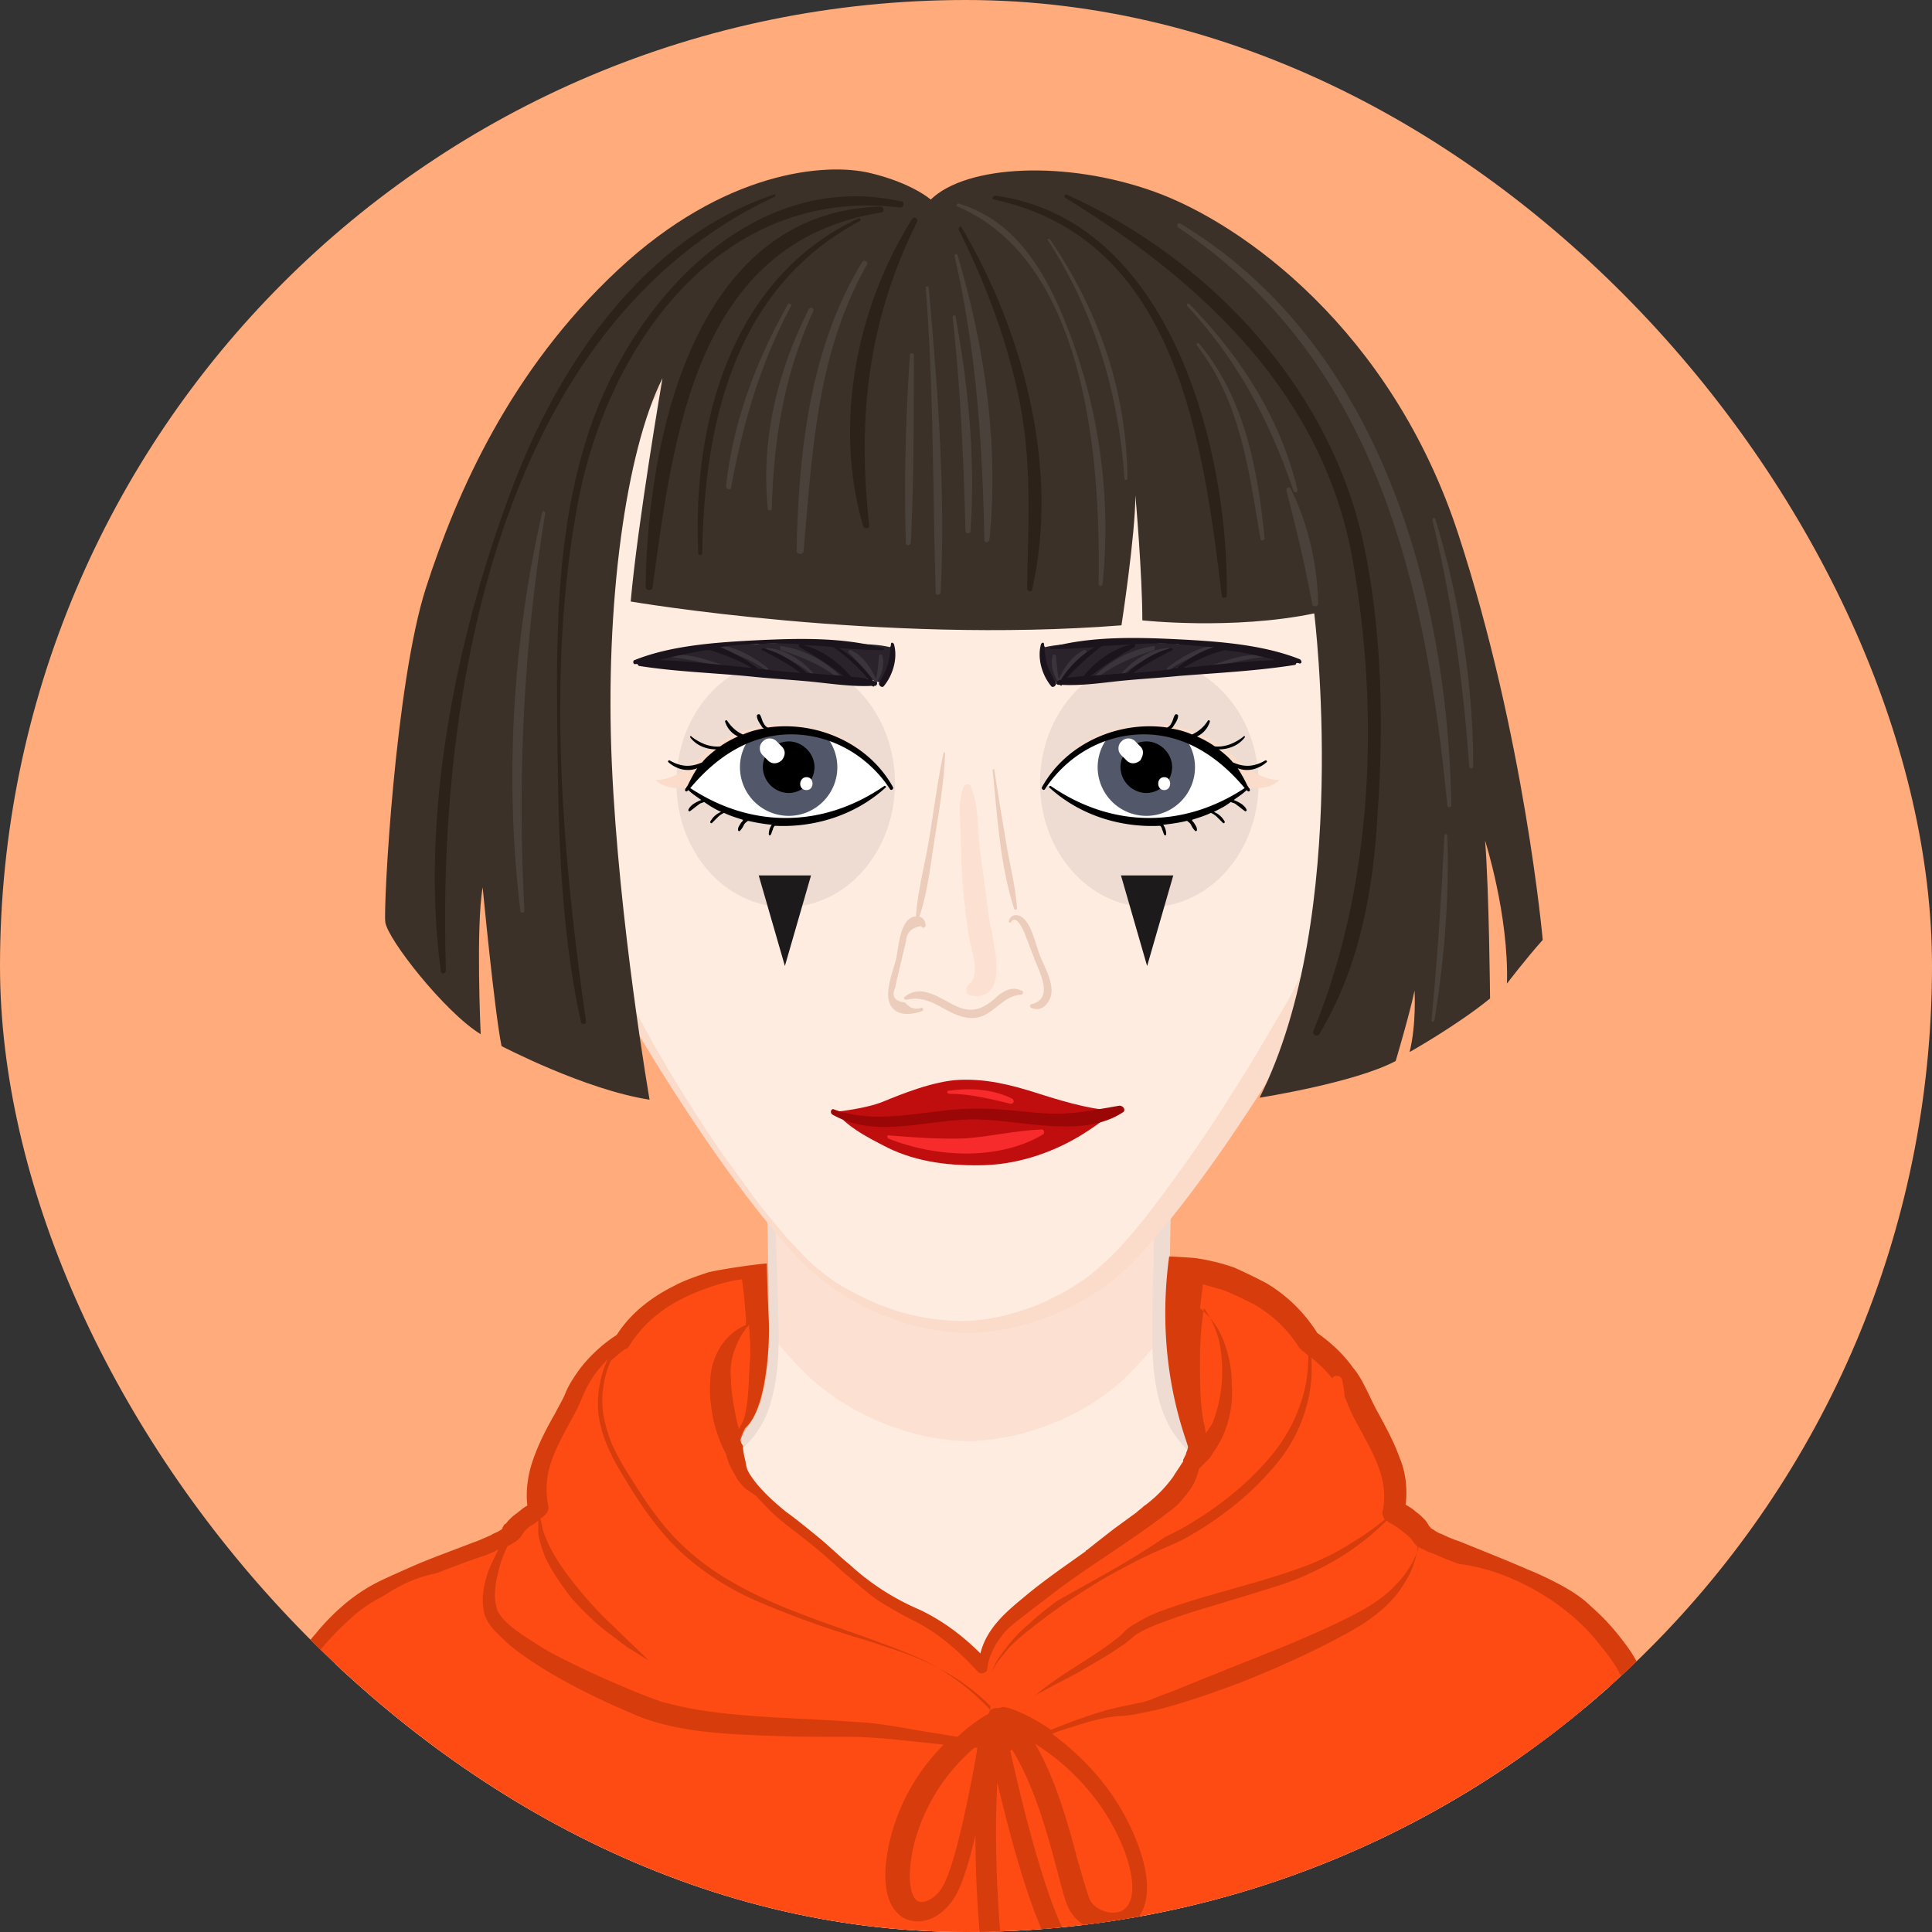 <svg width="70" height="70" fill="none" xmlns="http://www.w3.org/2000/svg"><rect width="100%" height="100%" fill="#333333" stroke="none"/><g clip-path="url(#clip0_594_874)"><rect width="70" height="70" rx="35" fill="#FFAB7B"/><path d="M59.712 72.06l-.612-7.73s.252-3.236-3.168-5.501-8.423-3.632-10.619-5.106c-2.196-1.474-3.312-1.618-3.24-6.077.072-4.458.324-14.49.324-14.49H27.711s.252 10.032.324 14.49c.072 4.459-1.044 4.603-3.24 6.077-2.196 1.474-7.2 2.84-10.619 5.106-3.42 2.265-3.168 5.501-3.168 5.501l-.576 7.73h49.28z" fill="#FFECE1"/><path d="M28.97 49.552c1.8 1.87 4.356 2.66 6.084 2.66 1.728 0 4.32-.754 6.083-2.66.31-.33.623-.687.94-1.064a21.49 21.49 0 01-.004-.842c.072-4.458.324-14.49.324-14.49H27.711s.252 10.032.324 14.49c.003.306.003.59-.004.856.317.374.634.723.94 1.05z" fill="#FBDBC9" opacity=".65"/><path d="M25.623 56.384c1.836 1.042 4.247 1.87 6.335 2.05.144 0 .144-.217.036-.252-1.008-.396-2.123-.612-3.167-.935-1.044-.324-2.088-.72-3.168-.971-.036-.036-.108.072-.036.108zm12.67 2.229c1.909-.216 4.068-1.079 5.724-2.085.108-.072.036-.216-.072-.18-.936.323-1.872.719-2.808 1.042-.935.324-1.943.54-2.88.9-.18.035-.18.323.037.323z" fill="#DC9F7D"/><path d="M59.676 72.025l-.756-7.695c0-.791-.18-1.618-.54-2.373-.324-.755-.828-1.402-1.404-1.978-.576-.575-1.26-1.007-1.98-1.438a18.434 18.434 0 00-2.232-1.115c-1.512-.683-3.095-1.294-4.643-1.941a26.836 26.836 0 01-2.304-1.079 7.906 7.906 0 01-1.08-.683c-.36-.216-.72-.432-1.08-.683-.36-.252-.72-.54-1.008-.935-.288-.36-.468-.791-.612-1.223-.252-.863-.288-1.726-.288-2.588 0-1.69.072-3.38.108-5.07.072-3.38.216-6.724.324-10.068l.216.216-7.343-.072-7.343-.036.108-.108.252 10.068c.036 1.69.108 3.344.144 5.034 0 .862-.036 1.69-.288 2.552-.108.432-.324.827-.576 1.187-.288.36-.612.647-.972.899s-.72.467-1.044.719c-.324.216-.684.467-1.08.683-.756.432-1.512.755-2.304 1.115-1.548.683-3.096 1.294-4.607 2.013a31.38 31.38 0 00-2.196 1.151c-.72.431-1.368.863-1.944 1.438a6.563 6.563 0 00-1.368 1.942c-.144.36-.288.755-.36 1.114-.072.396-.144.791-.108 1.151v.072l-.54 7.73-.36-.395 12.24.036c4.067 0 8.17.036 12.274.072l12.31.108 12.384.18zm.072.072l-12.24.143-12.31.108c-4.104.036-8.243.072-12.383.072l-12.383.036h-.396l.036-.395.612-7.731v.036c-.036-1.834.792-3.524 2.052-4.782.612-.612 1.368-1.115 2.088-1.546.72-.432 1.512-.791 2.268-1.151 1.548-.72 3.131-1.33 4.68-1.942.755-.323 1.547-.647 2.267-1.042.36-.18.684-.396 1.08-.648.36-.215.72-.431 1.044-.683.324-.216.648-.503.864-.79a3.21 3.21 0 00.54-1.043c.216-.756.288-1.618.288-2.445 0-1.654-.036-3.344-.072-5.034l-.216-10.068v-.108h.108l7.343-.036 7.343-.072h.216v.216c-.036 3.344-.072 6.724-.144 10.068-.036 1.69-.072 3.38-.072 5.034.036.827.072 1.653.288 2.409.108.395.288.719.504 1.042.216.288.504.576.864.791.324.216.684.468 1.044.683.36.252.684.468 1.044.648.72.395 1.476.755 2.268 1.078 1.548.648 3.096 1.295 4.643 2.014.756.36 1.512.755 2.232 1.186.72.432 1.44.935 2.052 1.547 1.224 1.222 2.016 2.912 1.944 4.674v-.036l.504 7.767zm-40.605-.144l.684-4.962.036 4.962h-.72zm31.893 0l-.683-4.962-.036 4.962h.72z" fill="#EEDCD2"/><path d="M8.956 72.24c-.503-2.948.468-8.341.648-9.348.18-1.007 1.404-2.445 1.404-2.445s.432-.935 1.836-2.158c1.44-1.258 5.544-2.3 5.724-2.732.18-.432.971-.827.971-.827-.36-1.51.756-2.805 1.296-4.1.54-1.294 1.764-2.013 1.764-2.013 1.332-2.23 4.5-2.517 4.5-2.517s.216 1.906.216 2.805c0 .899-.036 2.193-.288 2.768-.252.576-.288.828-.288.828s.072 1.15 2.088 2.66c2.015 1.51 2.591 2.481 4.5 3.308 1.331.611 2.41 1.87 2.41 1.87s0-.935 1.117-1.87c1.62-1.366 2.484-1.798 4.5-3.308 2.015-1.51 2.087-2.66 2.087-2.66s-.036-.36-.18-.971c-.144-.72-.108-1.582-.108-2.481 0-.9.288-3.02.288-3.02s2.772.359 4.104 2.588c0 0 1.188.755 1.764 2.014.576 1.258 1.656 2.589 1.296 4.099 0 0 .792.431.971.827.18.431 4.284 1.474 5.724 2.732 1.44 1.259 1.836 2.158 1.836 2.158s1.188 1.438 1.404 2.445c.18 1.007 1.151 6.4.648 9.348" fill="#FD4B13"/><path d="M61.404 69.184c-.037-1.043-.073-2.05-.217-3.056-.143-1.007-.251-2.014-.395-3.056a3.24 3.24 0 00-.216-.791c-.108-.252-.216-.504-.36-.72a9.753 9.753 0 00-.864-1.258c-.216-.431-.468-.755-.756-1.115a8.007 8.007 0 00-.936-.97c-.324-.324-.72-.576-1.116-.792a12.772 12.772 0 00-1.224-.575c-.828-.36-1.656-.683-2.448-1.007a4.413 4.413 0 01-.612-.251 1.077 1.077 0 01-.288-.144c-.036-.036-.072-.036-.108-.072 0 0-.036 0-.036-.036l-.036-.036c-.036-.036-.036-.072-.072-.108a.632.632 0 00-.144-.18 1.795 1.795 0 00-.288-.251c-.107-.108-.252-.18-.36-.252.073-.575 0-1.187-.215-1.69-.217-.611-.504-1.115-.792-1.654-.144-.252-.252-.503-.396-.791-.144-.288-.288-.575-.504-.827-.36-.503-.792-.899-1.296-1.258a5.477 5.477 0 00-1.836-1.798 17.977 17.977 0 00-1.188-.576 7.592 7.592 0 00-1.296-.323c-.18-.036-1.044-.072-1.044-.072-.54 3.955.648 6.652.684 6.904a.743.743 0 01-.072.215v.036l-.108.216v.036c0 .036 0 .036-.036.072-.108.18-.216.323-.324.503a4.77 4.77 0 01-.936.971c-.036.036-.108.072-.144.108-.072.072-.18.144-.252.216-.252.18-.54.395-.791.575a89.76 89.76 0 00-1.008.791s-.036 0-.036.036c-.756.54-1.548 1.079-2.268 1.69-.612.503-1.332 1.114-1.548 2.013-.648-.647-1.368-1.186-2.196-1.582a8.872 8.872 0 01-2.52-1.618c-.396-.323-.756-.683-1.152-1.007-.395-.323-.791-.647-1.187-.934-.396-.324-.756-.648-1.08-1.043-.108-.144-.216-.288-.288-.431-.072-.144-.072-.288-.108-.432a2.15 2.15 0 01-.072-.431v-.036l-.036-.072c-.036-.036-.036-.108-.072-.18a1.33 1.33 0 01.18-.396c.828-.683.9-3.308.864-3.883a80.498 80.498 0 01-.072-2.085c-.468.036-1.692.215-2.124.323-.432.144-.864.288-1.26.504-.792.395-1.548.97-2.052 1.761a5.397 5.397 0 00-1.332 1.223c-.18.252-.36.503-.504.827-.108.288-.252.503-.396.791-.288.503-.575 1.043-.791 1.654-.18.503-.289 1.115-.216 1.69-.145.072-.253.18-.396.288-.108.072-.18.143-.288.251-.036.036-.072.108-.144.144-.036.036-.036.072-.072.108v.036l-.036.036c-.036.036-.072.036-.108.072-.072.036-.18.072-.288.144-.18.072-.396.18-.612.251-.828.324-1.656.612-2.448.971-.396.18-.828.36-1.224.575a6.24 6.24 0 00-1.116.791 8.007 8.007 0 00-.936.971c-.288.324-.54.683-.756 1.115a9.765 9.765 0 00-.864 1.258 4.47 4.47 0 00-.36.72 3.24 3.24 0 00-.216.79 41.62 41.62 0 00-.432 3.057 45.171 45.171 0 00-.215 3.056c0 1.043 0 2.05.215 3.056h.072c-.144-1.006-.108-2.013-.036-3.056.072-1.007.18-2.013.324-3.02.144-1.007.324-2.014.504-3.02.036-.252.108-.468.18-.684.108-.215.216-.431.36-.647.252-.431.54-.827.864-1.222l.036-.036v-.036c.18-.324.432-.683.72-1.007.288-.324.576-.611.9-.899.612-.575 1.404-.935 2.196-1.258.792-.324 1.62-.648 2.448-.935.216-.072.432-.144.612-.252.036 0 .072-.036.072-.036-.144.288-.288.575-.396.863-.144.467-.252.97-.108 1.51.108.288.252.468.432.647.18.18.36.36.54.504.395.323.791.575 1.187.827.828.503 1.692.935 2.556 1.33.432.18.864.396 1.332.54.468.143.972.251 1.44.323.972.144 1.908.18 2.88.216.972.036 1.907.036 2.843.036.468 0 .936.036 1.404.072l1.404.144c.216.035.432.035.612.071a7.331 7.331 0 00-1.944 3.452c-.504 2.158.252 2.733.612 2.877.108.036.252.072.396.072.504 0 1.044-.36 1.368-.935.252-.432.504-1.259.72-2.194 0 2.517.252 4.603.288 4.747.036.18.18.323.36.323h.036c.216-.036.324-.216.324-.395 0-.036-.396-3.308-.216-6.58.54 2.265 1.404 5.537 2.412 6.76.108.143.36.18.504.035.144-.143.18-.36.036-.503-1.044-1.258-2.016-5.357-2.484-7.443.036 0 .036-.036.072-.036.792 1.295 1.26 2.985 1.584 4.207.18.647.288 1.15.432 1.474.252.576.864.935 1.476.935.18 0 .396-.036.54-.108.36-.144 1.44-.827.431-3.308-.72-1.762-1.943-2.984-3.023-3.775.108-.036.252-.108.396-.144.684-.216 1.404-.467 2.087-.503.145 0 .396-.036.576-.072l.54-.108c.36-.072.72-.18 1.08-.288.72-.215 1.404-.467 2.088-.719 1.368-.54 2.736-1.15 4.032-1.87.648-.36 1.296-.827 1.764-1.438.215-.323.431-.647.54-1.007.072-.215.144-.431.144-.647.036.036.072.036.108.072.107.036.215.108.323.144.216.072.432.18.612.252.828.323 1.656.61 2.448.934.792.324 1.584.684 2.196 1.259.324.288.612.575.9.899.288.323.54.683.72 1.007v.035l.036.037c.324.36.612.79.864 1.186.144.216.252.432.324.647.108.216.144.432.216.683.18 1.007.36 2.014.504 3.02a42.97 42.97 0 01.324 3.021 17.33 17.33 0 01-.036 3.056h.072c.395-1.042.431-2.085.431-3.092zm-17.71-17.259c-.037-.108-.037-.252-.073-.36-.072-.287-.072-.503-.108-.755-.036-.503-.036-1.042-.036-1.582 0-.539.036-1.042.108-1.582 0-.072.036-.18.036-.251.252.36.432.755.54 1.15.108.504.144 1.007.108 1.51a5.15 5.15 0 01-.324 1.475c-.072.143-.18.287-.252.395zm-16.631-1.043c-.036.252-.072.504-.216.756-.036.035-.036.107-.072.143-.072-.215-.108-.431-.144-.611-.072-.395-.144-.791-.144-1.187a2.33 2.33 0 01.144-1.114c.108-.288.252-.575.504-.863.036.431.072.863.036 1.294-.036.504-.036 1.043-.108 1.582zm7.091 17.475c-.252.432-.648.611-.864.54-.288-.108-.468-.791-.18-2.05a6.837 6.837 0 012.196-3.524h.108c-.288 1.726-.828 4.315-1.26 5.034zm1.656-6.256c-.072.036-.54.287-1.116.827-.288-.036-.612-.108-.9-.144-.936-.144-1.872-.36-2.844-.396-1.907-.143-3.815-.143-5.615-.431-.468-.072-.9-.18-1.332-.288a19.202 19.202 0 01-1.296-.503 32.928 32.928 0 01-2.556-1.187c-.432-.215-.791-.467-1.188-.719-.36-.252-.755-.54-.935-.899-.144-.395-.108-.863 0-1.294.072-.36.18-.683.36-1.043 0 0 .036-.036.072-.036.072-.036.108-.072.18-.108.072-.036.107-.072.215-.18l.072-.107s0-.036.037-.036c0-.036.036-.072.072-.108.072-.072.143-.144.215-.18.072-.036.18-.108.252-.18v.468c.037.287.145.575.252.863.252.539.612 1.042.972 1.51.396.431.828.863 1.296 1.222.252.18.468.36.72.54.252.144.504.323.756.467-.432-.431-.864-.827-1.26-1.222a12.979 12.979 0 01-1.188-1.259c-.36-.431-.72-.899-1.008-1.402a5.282 5.282 0 01-.36-.791c-.035-.144-.072-.324-.107-.468a.495.495 0 00.143-.108.342.342 0 00.144-.36 2.993 2.993 0 01.108-1.581c.18-.54.468-1.043.756-1.582a5.86 5.86 0 00.396-.827c.108-.252.252-.504.396-.72.144-.215.324-.395.504-.61a4.014 4.014 0 00-.36 1.725c.036.935.468 1.798.936 2.553.468.791.972 1.546 1.584 2.23.612.683 1.368 1.258 2.16 1.725.792.468 1.656.791 2.484 1.115.863.324 1.727.611 2.591.863.864.288 1.728.54 2.52.97.72.36 1.368.828 1.944 1.403 0 .18-.036.216-.072.288zm4.86 4.782c.503 1.223.467 2.157-.073 2.373-.395.144-.935-.072-1.115-.431-.108-.288-.252-.791-.432-1.403-.324-1.222-.756-2.876-1.548-4.243 1.044.648 2.411 1.87 3.167 3.704zm9.898-9.457c-.467.504-1.08.863-1.727 1.187-1.296.647-2.664 1.187-4.032 1.726l-2.052.827c-.324.144-.684.252-1.008.395a2.65 2.65 0 01-.504.144c-.18.036-.324.072-.503.108-.756.144-1.44.396-2.124.647l-.54.216c-.828-.575-1.548-.827-1.728-.827-.072 0-.108.036-.18.036h-.072c-.072 0-.144.036-.216.072a8.413 8.413 0 00-1.872-1.51c-.792-.468-1.656-.755-2.52-1.079-1.691-.611-3.42-1.15-4.967-2.05a9.038 9.038 0 01-2.088-1.617c-.612-.648-1.116-1.403-1.584-2.158a9.28 9.28 0 01-.648-1.15 5.044 5.044 0 01-.36-1.259 3.589 3.589 0 01.288-1.834c.18-.143.36-.323.54-.431h.036l.072-.072c.432-.72 1.08-1.294 1.836-1.69.396-.216.792-.36 1.188-.503.36-.108.72-.216 1.08-.252.072.467.108.935.144 1.438v.216a2.04 2.04 0 00-.9.755 2.5 2.5 0 00-.396 1.33c-.036.468.036.9.108 1.33.108.432.252.864.468 1.26.036.143.072.287.144.43.072.145.18.324.252.468.108.144.216.288.36.396l.324.215c.288.324.576.612.864.863.396.324.792.612 1.188.935.395.324.756.647 1.151 1.007.396.324.792.683 1.188.97.432.288.9.54 1.332.756.864.431 1.656 1.115 2.304 1.834.036.036.072.072.144.072.108 0 .216-.072.216-.18.036-.396.252-.827.504-1.15.252-.36.648-.612 1.008-.9.72-.575 1.512-1.078 2.304-1.618.395-.252.791-.54 1.151-.827.108-.072.252-.18.36-.252l.36-.215c.288-.18.576-.36.828-.611a4.81 4.81 0 00.72-.756c.108-.143.216-.287.288-.467.036-.072.072-.18.108-.288 0-.036.036-.108.036-.143l.216-.216c.108-.108.216-.216.288-.36.18-.251.324-.503.432-.79a3.87 3.87 0 00.252-1.69c0-.576-.108-1.115-.324-1.655a2.834 2.834 0 00-.828-1.114l.108-.863.756.215c.36.144.72.324 1.08.504a4.66 4.66 0 011.656 1.582l.108.108c.072.036.144.108.216.18 0 .575-.072 1.114-.252 1.654a5.87 5.87 0 01-1.008 1.87c-.9 1.114-2.052 2.013-3.312 2.732-.324.18-.648.323-.972.467-.324.144-.684.324-1.008.504-.647.36-1.295.719-1.871 1.15-.576.432-1.188.863-1.728 1.367a5.2 5.2 0 00-.756.79c-.216.288-.468.576-.54.936.108-.36.396-.612.612-.9.252-.251.54-.503.828-.718a19.694 19.694 0 011.764-1.259 19.408 19.408 0 011.871-1.079c.324-.18.648-.323.972-.467.324-.144.684-.288 1.008-.468a12.76 12.76 0 001.836-1.258 10.73 10.73 0 001.548-1.582c.792-1.043 1.224-2.373 1.116-3.668.324.252.648.576.9.935.144.216.324.468.396.683.108.288.252.576.396.828.288.539.576 1.042.756 1.546.18.503.252 1.042.144 1.546-.036.108 0 .216.072.323a9.417 9.417 0 01-1.224.863 8.903 8.903 0 01-1.656.827 25.32 25.32 0 01-1.764.576l-1.764.503c-.612.18-1.188.36-1.764.575a4.844 4.844 0 00-.864.432c-.144.072-.288.18-.395.287a2.325 2.325 0 01-.325.288c-.971.755-2.087 1.294-3.023 2.121.108-.107.252-.18.396-.251l.396-.216.828-.431c.54-.324 1.08-.612 1.583-.971.145-.072.252-.18.396-.288.108-.108.216-.18.36-.252.252-.143.54-.251.828-.36a25.34 25.34 0 011.764-.575l1.764-.539c.576-.18 1.188-.36 1.764-.647a9.291 9.291 0 002.772-1.906l.072.072c.18.072.36.216.504.324.072.072.144.108.215.18l.072.072.037.035.072.108c.072.108.144.144.18.18-.108.432-.432.97-.828 1.366zm-36.392 8.99a13.765 13.765 0 00-1.044-2.625c-.432-.827-.9-1.654-1.476-2.373.324.898.648 1.761.936 2.624.324.863.612 1.726.864 2.59.108.43.216.862.324 1.33l.288 1.33c.18.899.396 1.798.612 2.697.072-.935.036-1.87-.072-2.805a12.309 12.309 0 00-.432-2.769zm42.296-2.733c-.252.395-.432.827-.612 1.258-.18.432-.288.863-.396 1.33-.18.9-.252 1.799-.288 2.697 0 .9.036 1.798.18 2.697.144-.899.252-1.762.36-2.66.144-.864.252-1.762.432-2.59.18-.862.396-1.654.792-2.445a8.52 8.52 0 011.476-2.157c-.792.396-1.44 1.115-1.944 1.87z" fill="#D63C0C"/><path d="M37.754 58.325c2.412-1.438 5.615-2.84 7.2-5.321 1.151-1.798 1.33-4.35-.36-5.825-.109-.072-.289.036-.18.144 3.779 5.285-3.709 8.162-6.768 10.823-.108.072 0 .215.108.18zm10.87-8.341c-.035-.18-.36-.18-.36 0-.503 3.2-2.483 4.782-5.29 6.184-2.088 1.007-4.068 1.942-5.436 3.883-.108.18.144.396.288.216 2.34-2.373 5.651-3.056 8.243-5.034 1.584-1.186 3.06-3.164 2.556-5.25zm-20.517 5.932c-2.952-1.905-5.292-5.86-1.872-8.63.216-.179-.072-.43-.252-.323-2.88 1.33-2.556 5.034-.936 7.227 2.412 3.236 6.731 4.171 9.935 6.293.072.036.108-.036.072-.072-1.98-2.086-4.608-2.985-6.947-4.495zm5.687 5.574c-2.34-1.295-5.075-1.654-7.415-3.093-2.52-1.546-4.212-3.667-4.932-6.544-.036-.144-.252-.108-.216.036.144 2.697 1.944 5.07 4.032 6.652 2.268 1.69 5.615 3.2 8.46 3.38.18 0 .287-.324.071-.431zm16.955-5.825c-2.268 2.948-5.544 3.631-9 4.35-.144.036-.072.216.072.18 3.348-.431 7.308-1.294 9.18-4.422.072-.108-.145-.216-.252-.108zm9.359 8.845c-.18-1.223-.252-3.092-1.512-3.668V60.7c-.864-2.23-4.104-4.171-6.48-4.063-.216 0-.252.323-.036.395 1.152.467 2.304.755 3.384 1.438.972.648 1.62 1.51 2.412 2.301-3.06 1.762-4.536 5.79-3.42 9.133.036.144.324.144.288-.036-.432-3.703.72-6.436 3.492-8.737 2.124 2.517 1.332 7.083 1.728 10.14.036.215.36.287.396.036.324-2.23.072-4.567-.252-6.796zm-44.24-7.515c-1.908.324-3.492 1.942-4.284 3.632-.072.18.144.323.252.143 1.044-1.654 2.484-2.553 4.104-3.56.108-.071.036-.215-.072-.215zm-4.932 5.142c-.864 2.265-1.26 4.926-1.188 7.335 0 .18.288.18.288 0a122.7 122.7 0 011.044-7.3c.036-.107-.108-.143-.144-.035z" fill="#FD4B13"/><path d="M22.24 28.158s-1.513-1.582-1.945-2.086c-.468-.503-1.044-1.582-1.692-1.402-.647.18-.431.935-.467 1.942-.036 1.043.108 3.092.756 4.207.648 1.114.971 1.51 1.187 2.696.216 1.187.936 1.403 1.368 1.08.432-.325 1.44-2.374 1.476-3.453.036-1.043-.396-2.517-.684-2.984z" fill="#FBD5C0"/><path d="M22.563 28.877c.072.252.144.504.216.791.144.54.216 1.079.216 1.654 0 .288-.072.54-.108.791-.072.252-.144.468-.216.72-.18.467-.36.862-.576 1.258a3.105 3.105 0 01-.36.575c-.072.072-.144.18-.252.252a.581.581 0 01-.324.108c-.216.036-.468-.036-.684-.216a1.501 1.501 0 01-.468-.755l-.072-.216-.036-.216c-.036-.143-.036-.251-.072-.395a2.387 2.387 0 00-.216-.72c-.18-.467-.431-.898-.684-1.366a3.674 3.674 0 01-.36-.755c-.107-.251-.143-.54-.215-.79-.108-.54-.18-1.08-.252-1.619-.036-.54-.072-1.079-.072-1.582 0-.252-.036-.503-.036-.79 0-.145 0-.289.036-.432.036-.144.072-.288.144-.396a.56.56 0 01.288-.216c.108-.036.215-.072.323-.036.252.036.468.18.648.36.36.36.648.827.936 1.15.648.756 1.26 1.51 1.908 2.194.108.144.216.395.288.647zm-2.34-2.66c-.36-.36-.647-.756-.971-1.043-.144-.144-.325-.252-.468-.252-.144 0-.324.036-.396.144-.108.108-.144.323-.144.575v.791c0 .288-.036.503-.036.791 0 .252 0 .504.036.791a8.04 8.04 0 00.252 1.582c.144.504.324 1.007.612 1.402.252.432.575.828.791 1.367.108.252.216.54.288.79.036.145.072.288.108.396l.036.18.036.18c.072.216.18.395.324.503.144.108.288.144.432.108a.511.511 0 00.216-.072c.072-.036.108-.108.18-.18a6.1 6.1 0 00.324-.503 9.09 9.09 0 00.576-1.186c.18-.432.324-.827.396-1.295.072-.467 0-1.007-.072-1.546a6.255 6.255 0 00-.18-.791 4.28 4.28 0 00-.288-.72c-.684-.754-1.368-1.366-2.052-2.013z" fill="#ECB99D"/><path d="M18.28 26.288c.18-.647.72-.323 1.043.144.612.899 1.08 2.23 1.224 3.38 0 .036-.036.072-.036.036-.036.036-.072.036-.072-.036-.396-.144-.54-.072-.432.252 0 .107.036.215.108.287.072.18.18.36.288.504.18.287.396.503.576.79.072.108 0 .18-.072.145-.468-.324-1.296-1.475-1.08-2.23.072-.287.324-.36.504-.216-.36-1.222-1.331-4.063-1.943-2.984-.036.036-.108-.036-.108-.072z" fill="#DC9F7D"/><path d="M19.252 26.432c-.36.683-.468 1.474-.288 2.409.108.503 1.007 3.2 1.655 2.84.072-.035.144.108.072.18-.684.612-1.44-1.51-1.655-2.193-.396-1.15-.468-2.517.18-3.272 0-.036.072 0 .035.036z" fill="#DC9F7D"/><path d="M47.869 28.158s1.512-1.582 1.944-2.085c.468-.504 1.043-1.582 1.691-1.403.648.18.432.935.468 1.942.036 1.043-.108 3.092-.755 4.207-.648 1.115-.972 1.51-1.188 2.697-.216 1.186-.936 1.402-1.368 1.078-.432-.323-1.44-2.373-1.476-3.452-.036-1.042.396-2.516.684-2.984z" fill="#FBD5C0"/><path d="M47.869 28.158c.648-.683 1.26-1.438 1.908-2.193.288-.36.54-.827.935-1.15.18-.18.396-.325.648-.36.108 0 .216 0 .324.036a.56.56 0 01.288.215.754.754 0 01.144.396c.036.144.036.288.036.431 0 .288-.036.54-.036.791 0 .504-.036 1.079-.072 1.582a8.395 8.395 0 01-.252 1.618c-.072.252-.144.54-.216.791a7.151 7.151 0 01-.36.755c-.252.468-.504.9-.684 1.367-.107.216-.143.467-.215.719-.036.108-.036.252-.072.395l-.036.216-.072.216c-.108.288-.252.575-.468.755-.216.18-.468.252-.684.216a.581.581 0 01-.324-.108.842.842 0 01-.252-.252 3.111 3.111 0 01-.36-.575 7.956 7.956 0 01-.576-1.258 17.966 17.966 0 01-.216-.72 2.801 2.801 0 01-.108-.79c0-.576.108-1.115.216-1.655.072-.251.144-.539.216-.79.036-.18.144-.432.288-.648zm0 .036a4.285 4.285 0 00-.288.72c-.072.25-.144.503-.18.79-.072.504-.144 1.079-.072 1.546.072.468.252.9.396 1.295.18.395.36.827.576 1.186.108.18.216.36.324.504.072.072.108.144.18.18.072.035.144.071.216.071.144.036.288 0 .432-.107.144-.108.252-.288.324-.504l.036-.18.036-.18c.036-.143.072-.287.108-.395.072-.288.144-.54.288-.791.216-.503.54-.935.791-1.366.288-.396.468-.9.612-1.403a7.637 7.637 0 00.252-1.582c0-.251.036-.539.036-.79 0-.252-.036-.504-.036-.792v-.79c0-.253-.036-.468-.144-.576a.541.541 0 00-.395-.144c-.144 0-.325.108-.468.252-.325.287-.612.683-.972 1.042-.72.684-1.404 1.295-2.052 2.014z" fill="#ECB99D"/><path d="M51.828 26.288c-.18-.647-.72-.323-1.044.144-.611.9-1.08 2.23-1.223 3.38 0 .036.036.072.036.036.036.036.072.036.072-.036.396-.144.54-.072.432.252a.408.408 0 01-.108.288c-.072.18-.18.359-.288.503-.18.287-.396.503-.576.79-.072.109 0 .18.072.145.468-.324 1.296-1.474 1.08-2.23-.072-.287-.324-.36-.504-.215.36-1.223 1.331-4.063 1.943-2.985.036.036.108-.036.108-.072z" fill="#DC9F7D"/><path d="M50.856 26.432c.36.683.468 1.474.288 2.41-.108.503-1.007 3.2-1.655 2.84-.072-.036-.144.108-.072.18.684.61 1.44-1.51 1.655-2.194.396-1.15.468-2.517-.18-3.272 0-.036-.072 0-.036.036z" fill="#DC9F7D"/><path d="M35.076 8.037c-7.704 0-14.349 5.559-14.78 15.806 0 0 .125 7.41 1.097 10.143.36 1.08 4.291 8.037 7.603 11.525 1.8 1.87 4.301 2.588 6.03 2.588 1.727 0 4.247-.906 6.01-2.775 3.348-3.524 7.178-10.158 7.538-11.2.972-2.77 1.235-10.28 1.235-10.28-.428-10.212-7.03-15.807-14.733-15.807z" fill="#FFECE1"/><path d="M35.054 7.987c-7.703 0-14.327 5.609-14.759 15.856 0 0 0 7.407.972 10.14.36 1.079 4.392 8.162 7.704 11.65 1.8 1.87 4.355 2.66 6.083 2.66 1.728 0 4.32-.79 6.083-2.66 3.348-3.524 7.344-10.607 7.704-11.65.972-2.769.972-10.14.972-10.14-.432-10.211-7.056-15.856-14.759-15.856zm10.835 5.753l.252.36.216.359a15.066 15.066 0 011.404 2.984l.396 1.187s.36 1.51.468 2.05l.072.395.036.215.036.216.036.396c0 .143.036.287.036.395.036.288.036.54.072.827l.036.791-.036.827-.036.863c-.036.575-.036 1.15-.072 1.69a99.26 99.26 0 01-.252 3.38l-.036.431c0 .144-.036.288-.072.396l-.072.396-.072.395c-.036.288-.108.54-.144.791a4.515 4.515 0 01-.108.36c-.036.107-.072.251-.108.323l-.144.324c-.036.108-.432.863-.576 1.114-.144.252-.288.504-.396.756l-.432.755c-.576.97-1.152 1.977-1.764 2.912a48.932 48.932 0 01-1.908 2.84c-.648.9-1.332 1.834-2.087 2.661-.36.396-.757.756-1.152 1.08-.432.323-.9.61-1.368.826-.468.252-1.008.432-1.512.575a7.661 7.661 0 01-1.584.252c-.54 0-1.08-.036-1.62-.144a8.025 8.025 0 01-1.584-.467 11.428 11.428 0 01-1.476-.755c-.468-.324-.9-.647-1.26-1.043l-.575-.611-.54-.647a19.51 19.51 0 01-1.044-1.367 39.465 39.465 0 01-1.944-2.84 48.512 48.512 0 01-1.728-2.949l-.396-.755c-.144-.252-.252-.503-.396-.755a7.181 7.181 0 01-.36-.755c-.072-.144-.108-.252-.18-.395-.072-.144-.108-.252-.144-.36a11.195 11.195 0 01-.324-1.582l-.108-.863c0-.144-.036-.288-.036-.432l-.036-.431a103.954 103.954 0 01-.144-3.416c0-.575-.036-1.15-.036-1.726v-1.69c-.007-1.348.252-2.66.252-2.66l.036-.216.072-.396c.396-2.157 1.116-4.279 2.304-6.184a14.347 14.347 0 012.052-2.625 12.718 12.718 0 012.7-2.05c.252-.143.504-.287.756-.395l.395-.18s.648-.252.792-.288c0 0 .684-.215.792-.251.144-.036.936-.252 1.224-.288l.864-.144a13.932 13.932 0 013.456 0l.864.144c.288.036 1.116.252 1.224.288.144.036.288.072.396.108 0 0 .648.251.791.287l.792.324c.252.108.504.252.756.395.972.54 1.872 1.259 2.7 2.05.108.108.18.216.288.288.108.107.18.215.288.287l.288.324c.108.108.18.216.252.324.144.251.324.467.468.719z" fill="#FBDBC9"/><path d="M30.338 40.275s1.044-.108 1.656-.36c.612-.251 1.836-.754 2.772-.79.936-.036 1.764.144 2.88.503 1.116.36 2.231.647 2.771.575 0 0-.431.432-1.26.935-.827.504-2.087 1.043-3.527 1.079-1.44.036-2.628-.18-3.636-.72-1.08-.539-1.584-.97-1.656-1.222z" fill="#C00E0E"/><path d="M30.159 40.383c1.655.935 3.563.108 5.327.18 1.584.036 3.744.683 5.184-.252.143-.072.035-.251-.108-.251-.864.143-1.656.323-2.52.287-.864-.036-1.692-.18-2.556-.18-1.764-.035-3.528.648-5.255.036-.109-.072-.18.108-.073.18z" fill="#9B0606"/><path d="M32.174 41.246c1.692.683 3.996.827 5.616-.144.072-.036.036-.18-.036-.18-.936.036-1.836.252-2.772.324-.936.036-1.872-.036-2.772-.108-.072-.036-.072.072-.036.108zm2.196-1.618c.756 0 1.476.18 2.232.36.108.035.18-.108.072-.18-.72-.36-1.548-.396-2.304-.288-.072 0-.072.072 0 .108z" fill="#F72B2B"/><path d="M32.21 28.41s-1.26.97-2.123 1.15c-.864.18-2.196.288-3.384-.036-1.152-.36-1.764-1.007-1.764-1.007s.504-.934 1.224-1.294 1.476-.935 3.096-.683 2.627 1.33 2.951 1.87z" fill="#fff"/><path d="M28.575 26.037c.972 0 1.763.79 1.763 1.762 0 .97-.791 1.761-1.763 1.761a1.766 1.766 0 01-1.765-1.76c0-.971.792-1.762 1.764-1.762z" fill="#52586A"/><path d="M28.575 26.863c.504 0 .936.432.936.935a.952.952 0 01-.936.935.953.953 0 01-.936-.935c0-.503.432-.934.936-.934z" fill="#000"/><path d="M28.323 27.044l-.18-.18a.327.327 0 00-.252-.108.327.327 0 00-.252.108.326.326 0 00-.108.251c0 .108.036.18.108.252l.18.18a.327.327 0 00.252.108.39.39 0 00.252-.108c.144-.18.144-.36 0-.503zm.9 1.582c.288 0 .288-.468 0-.468s-.324.468 0 .468z" fill="#fff"/><path d="M24.507 28.374c0 2.48 1.764 4.494 3.96 4.494 2.195 0 3.96-2.013 3.96-4.494s-1.765-4.495-3.96-4.495c-2.196 0-3.96 2.014-3.96 4.495zm.432.143s.504-.934 1.224-1.294 1.476-.935 3.096-.683 2.591 1.294 2.951 1.834c0 0-1.26.97-2.123 1.15-.864.18-2.196.288-3.384-.036-1.152-.323-1.764-.97-1.764-.97z" fill="#EEDCD2"/><path d="M31.814 27.87s-.972-1.258-2.807-1.402c-1.836-.18-3.384 1.007-4.068 2.05 0 0-.72.18-1.188-.252 0 0 .72.036 1.548-.755.756-.755 2.016-1.438 3.528-1.223 1.62.18 2.303.647 2.987 1.582z" fill="#FBDBC9"/><path d="M24.219 27.619c-.036-.036 0-.072.036-.072.432.252.792.252 1.188.072.144-.18.324-.324.504-.468-.36 0-.72-.143-.936-.431-.036-.036.036-.072.036-.036.324.252.684.395 1.044.36a3.75 3.75 0 01.648-.36.875.875 0 01-.468-.54c0-.035.036-.071.072-.035.144.215.324.395.576.503.252-.108.504-.18.756-.216-.036-.036-.072-.036-.072-.072-.072-.108-.18-.251-.18-.395 0-.036.072-.072.108-.036.072.108.072.216.144.323a.281.281 0 00.144.144c1.728-.251 3.635.54 4.535 2.158.036.072-.072.143-.108.072-.828-1.259-2.232-2.05-3.78-1.978-1.403.072-2.555.863-3.455 1.942 2.232 1.474 4.823 1.438 7.02-.072.035-.036.107.036.035.072-1.116 1.006-2.592 1.438-3.995 1.366a.273.273 0 00-.072.144c-.036.072-.036.108-.072.18-.036.035-.072.035-.072-.036a.58.58 0 01.108-.324 7.208 7.208 0 01-.864-.144c-.036.036-.108.072-.144.144a.752.752 0 01-.144.216c-.036.036-.072 0-.072-.036 0-.108.072-.18.108-.252.036-.036.072-.072.072-.108-.216-.072-.468-.144-.684-.252a.753.753 0 00-.216.144l-.216.216c-.036.036-.072 0-.072-.036a.78.78 0 01.396-.36 3.356 3.356 0 01-.612-.359c-.072.036-.144.036-.216.108-.108.072-.18.144-.288.216-.036.035-.072 0-.072-.036.072-.18.288-.288.468-.36-.144-.108-.324-.216-.468-.36l-.036.037c-.036.035-.108 0-.072-.072 0 0 0-.036.036-.036 0-.036 0-.036.036-.072.108-.216.216-.432.36-.648-.36.144-.756.036-1.044-.215z" fill="#000"/><path d="M37.898 28.41s1.26.97 2.124 1.15c.864.18 2.195.288 3.383-.036 1.152-.36 1.764-1.007 1.764-1.007s-.504-.934-1.224-1.294-1.476-.935-3.096-.683-2.627 1.33-2.951 1.87z" fill="#fff"/><path d="M41.533 26.037c.972 0 1.764.79 1.764 1.762 0 .97-.792 1.761-1.764 1.761a1.766 1.766 0 01-1.763-1.76c0-.971.791-1.762 1.763-1.762z" fill="#52586A"/><path d="M41.533 26.863c.504 0 .936.432.936.935a.952.952 0 01-.936.935.952.952 0 01-.936-.935c0-.503.432-.934.936-.934z" fill="#000"/><path d="M41.317 27.044l-.18-.18a.327.327 0 00-.252-.108.327.327 0 00-.252.108.326.326 0 00-.108.251c0 .108.037.18.108.252l.18.18a.327.327 0 00.252.108.39.39 0 00.252-.108c.108-.18.144-.36 0-.503zm.864 1.582c.288 0 .288-.468 0-.468s-.288.468 0 .468z" fill="#fff"/><path d="M41.641 23.88c-2.195 0-3.96 2.013-3.96 4.494 0 2.48 1.765 4.494 3.96 4.494 2.196 0 3.96-2.013 3.96-4.494s-1.8-4.495-3.96-4.495zm1.764 5.644c-1.152.36-2.52.216-3.383.036-.864-.18-2.124-1.15-2.124-1.15.324-.54 1.296-1.582 2.951-1.834 1.62-.252 2.412.323 3.096.683.72.36 1.224 1.294 1.224 1.294s-.612.612-1.764.971z" fill="#EEDCD2"/><path d="M38.294 27.87s.972-1.258 2.807-1.402c1.836-.18 3.384 1.007 4.068 2.05 0 0 .72.18 1.188-.252 0 0-.72.036-1.548-.755-.756-.755-2.016-1.438-3.528-1.223-1.62.18-2.303.647-2.987 1.582z" fill="#FBDBC9"/><path d="M45.889 27.619c.036-.036 0-.072-.036-.072-.432.252-.792.252-1.188.072-.144-.18-.324-.324-.504-.468.36 0 .72-.143.936-.431.036-.036-.036-.072-.036-.036-.324.252-.684.395-1.044.36a3.748 3.748 0 00-.648-.36.875.875 0 00.468-.54c0-.035-.036-.071-.072-.035a1.309 1.309 0 01-.576.503 2.994 2.994 0 00-.756-.216c.036-.036.072-.036.072-.072.072-.108.18-.251.18-.395 0-.036-.072-.072-.108-.036-.072.108-.072.216-.144.323a.281.281 0 01-.144.144c-1.727-.251-3.635.54-4.535 2.158-.036.072.072.143.108.072.828-1.259 2.231-2.05 3.78-1.978 1.403.072 2.555.863 3.455 1.942-2.232 1.474-4.824 1.438-7.02-.072-.035-.036-.107.036-.035.072 1.116 1.006 2.591 1.438 3.995 1.366a.273.273 0 01.072.144c.036.072.036.108.072.18.036.035.072.035.072-.036a.58.58 0 00-.108-.324c.288-.036.576-.072.864-.144.036.036.108.072.144.144a.752.752 0 00.144.216c.036.036.072 0 .072-.036 0-.108-.072-.18-.108-.252-.036-.036-.072-.072-.072-.108.216-.072.468-.144.684-.252a.753.753 0 01.216.144l.216.216c.036.036.072 0 .072-.036a.78.78 0 00-.396-.36c.216-.107.432-.215.612-.359.072.036.144.036.216.108.108.072.18.144.288.216.036.035.072 0 .072-.036-.072-.18-.288-.288-.468-.36.144-.108.324-.216.468-.36l.036.037c.036.035.108 0 .072-.072 0 0 0-.036-.036-.036 0-.036 0-.036-.036-.072a5.79 5.79 0 00-.36-.648c.36.144.756.036 1.044-.215z" fill="#000"/><path d="M23.931 23.843c.108-.072.252-.108.432-.144.144-.036.324-.072.504-.108.216-.035.432-.071.648-.071.576-.216 1.332-.216 1.908-.18.216-.036.432-.036.648-.036a7.427 7.427 0 011.547.036h.72c.648 0 1.296-.036 1.908.108.036-.072.108 0 .108.072v.108c0 .035 0 .035-.036.071-.036.324-.144.612-.252.9-.036.107-.144.143-.252.107l-.324-.108c-.324.036-.684-.036-1.008-.072-.107-.036-.215-.036-.36-.036 0 0-.035.036-.072.036-.216 0-.431-.036-.648-.072-.395.072-.827 0-1.223-.071-.036 0-.072 0-.072-.036 0 .036-.036.036-.036.036-.576.036-1.332.036-1.944-.18-.468.072-1.008.072-1.44-.072-.036 0-.036-.036-.072-.072-.18.036-.36.036-.504-.036-.036 0-.072 0-.108-.036-.144 0-.144-.108-.072-.144z" fill="#2A232B"/><path d="M30.842 23.555c.432.216.72.648.9 1.043.072-.287.072-.54.108-.827 0-.072.108-.072.108-.036.108.324 0 .684-.18.971-.036.036-.072.036-.072 0 0 0-.036 0-.036-.036-.288-.395-.612-.719-.936-1.043 0-.035.036-.107.108-.072zm-2.52-.143c.793.108 1.585.539 2.16 1.114.036.036 0 .108-.072.072-.648-.503-1.331-.79-2.123-1.043-.036-.071-.036-.18.036-.143zm-.503.072c.684.036 1.332.503 1.728 1.006.035.036 0 .072-.037.036-.503-.467-1.043-.719-1.691-.934-.072-.037-.072-.144 0-.108zm-1.764-.108c.648.072 1.26.431 1.764.827.036.036 0 .108-.072.072-.54-.396-1.116-.576-1.728-.791-.036 0-.036-.108.036-.108zm-1.764.36c.756-.073 1.476.215 2.196.467.072.036.036.144-.036.108-.72-.252-1.404-.432-2.16-.504-.036 0-.036-.036 0-.072z" fill="#3A353A"/><path d="M32.174 24.059c.072-.252.072-.468.108-.72 0-.071.072-.071.108 0 .144.504-.036 1.116-.36 1.511-.072.108-.216-.036-.18-.108.144-.252.252-.467.324-.683zm-9.143 0h.072c0 .036.036.072.072.072 1.368.216 2.808.252 4.176.395.72.072 1.404.108 2.123.18.684.072 1.44.18 2.124.144.036.036.072.036.072 0h.036c.072 0 .108-.144.036-.144-.036 0-.072-.036-.108-.036a4.268 4.268 0 00-1.224-1.186c.54.036 1.044.071 1.584.071.036 0 .072-.071 0-.071-1.44-.396-3.023-.36-4.535-.288-1.44.072-3.132.18-4.464.72-.072 0-.072.179.036.143zm8.423.54c-.216-.037-.396-.073-.612-.073-.467-.539-1.043-.97-1.727-1.15.36 0 .72.036 1.08.072.467.323.9.719 1.26 1.15zm-3.851-.36c-.072 0-.108 0-.18-.036 0 0 0-.036-.036-.036a5.69 5.69 0 00-1.296-.72 8.88 8.88 0 011.368-.107 10.626 10.626 0 011.512 0c-.036.036-.036.072 0 .108.576.323 1.08.647 1.583 1.042-.287-.035-.575-.035-.863-.071-.144 0-.324-.037-.468-.037-.468-.43-1.008-.755-1.584-.898-.036 0-.072.071-.036.071.504.252.972.504 1.404.828-.432-.036-.9-.072-1.404-.144zm-3.708-.324c.432-.108.864-.216 1.296-.287.18-.037.36-.073.54-.073.54.18 1.044.36 1.512.648-1.116-.108-2.232-.252-3.348-.288z" fill="#1B141C"/><path d="M46.177 23.843c-.108-.072-.252-.108-.432-.144-.144-.036-.324-.072-.504-.108-.216-.035-.432-.071-.648-.071-.576-.216-1.332-.216-1.908-.18-.216-.036-.432-.036-.648-.036a7.427 7.427 0 00-1.547.036h-.72c-.648 0-1.296-.036-1.908.108-.036-.072-.108 0-.108.072v.108c0 .035 0 .035.036.071.036.324.144.612.252.9.036.107.144.143.252.107l.324-.108c.324.036.684-.036 1.008-.072.108-.036.216-.036.36-.036 0 0 .036.036.072.036.215 0 .431-.036.648-.072.395.072.827 0 1.223-.071.036 0 .072 0 .072-.036 0 .036.036.036.036.036.576.036 1.332.036 1.944-.18.468.072 1.008.072 1.44-.072.036 0 .036-.036.072-.072.18.036.36.036.504-.036.036 0 .072 0 .108-.036.144 0 .144-.108.072-.144z" fill="#2A232B"/><path d="M39.266 23.555c-.432.216-.72.648-.9 1.043-.072-.287-.072-.54-.108-.827 0-.072-.108-.072-.108-.036-.108.324 0 .684.18.971.036.036.072.036.072 0 0 0 .036 0 .036-.036.288-.395.612-.719.936-1.043 0-.035-.036-.107-.108-.072zm2.52-.143c-.793.108-1.584.539-2.16 1.114-.036.036 0 .108.072.072.648-.503 1.331-.79 2.123-1.043.036-.071.036-.18-.036-.143zm.503.072c-.684.036-1.332.503-1.727 1.006-.036.036 0 .072.035.036.504-.467 1.044-.719 1.692-.934.072-.037.072-.144 0-.108zm1.764-.108c-.648.072-1.26.431-1.764.827-.036.036 0 .108.072.072.54-.396 1.116-.576 1.728-.791.036 0 .036-.108-.036-.108zm1.764.36c-.756-.073-1.476.215-2.196.467-.072.036-.036.144.036.108.72-.252 1.404-.432 2.16-.504.036 0 .036-.036 0-.072z" fill="#3A353A"/><path d="M37.934 24.059c-.072-.252-.072-.467-.108-.72 0-.071-.072-.071-.108 0-.144.504.036 1.116.36 1.511.072.108.216-.036.18-.108a3.834 3.834 0 01-.324-.683zm9.143-.18c-1.368-.54-3.024-.647-4.464-.719-1.476-.072-3.095-.108-4.535.288-.036 0-.036.072 0 .072.54 0 1.044-.036 1.584-.072a3.515 3.515 0 00-1.224 1.186c-.036 0-.072 0-.108.036-.108.036-.072.144.036.144h.036c.036.036.072.036.072 0 .72.036 1.44-.072 2.123-.144.72-.072 1.404-.108 2.124-.18 1.368-.107 2.808-.18 4.176-.395a.077.077 0 00.072-.072h.072c.144.072.144-.108.036-.144zm-7.163-.467c.36-.036.72-.036 1.08-.072-.684.18-1.296.611-1.728 1.15-.216.036-.432.036-.612.072a9.78 9.78 0 011.26-1.15zm1.151.97c.432-.323.936-.575 1.404-.826.036-.036 0-.072-.036-.072-.612.143-1.152.503-1.584.899-.143 0-.323.036-.467.036-.288.035-.576.035-.864.072.504-.396 1.008-.72 1.583-1.043.036-.036.036-.072 0-.108a10.596 10.596 0 011.512 0l1.368.108c-.468.144-.9.395-1.296.719 0 0 0 .036-.036.036-.072 0-.108 0-.18.036-.468.072-.936.108-1.404.144zm1.8-.18a5.646 5.646 0 011.512-.646c.18.036.36.036.54.072.432.071.864.18 1.296.287-1.116.036-2.232.18-3.348.288z" fill="#1B141C"/><path d="M33.373 36.518c-.22.072-.41.007-.58-.194-.381-.05-.5-.23-.356-.543.043-.241.108-.486.162-.723l.173-.723c.018-.079.04-.162.057-.24.015-.303.195-.482.544-.54.029.083.162.076.162-.022-.004-.169-.094-.284-.223-.323.317-.942.417-1.996.576-2.97.158-.974.317-1.967.356-2.956 0-.032-.05-.04-.057-.007-.224 1.04-.353 2.104-.53 3.153-.15.914-.41 1.845-.471 2.77a.457.457 0 00-.159.042c-.439.216-.471 1.119-.565 1.518-.104.438-.468 1.272-.165 1.711.252.363.756.291 1.108.166a.062.062 0 00-.032-.12z" fill="#ECCDBB"/><path d="M36.289 35.979c-.116.072-.188.154-.288.237-.414.341-.781.492-1.318.255-.59-.262-1.281-.863-1.908-.352-.05.043.004.118.062.104.979-.223 1.443.622 2.343.662.767.032 1.073-.799 1.81-.845.069-.004.112-.105.04-.14-.273-.134-.486-.08-.741.079zm.561-3.071c-.057-.806-.27-1.607-.4-2.402-.143-.874-.294-1.744-.424-2.618-.004-.036-.065-.025-.061.008.165 1.643.266 3.448.777 5.026.018.058.112.05.108-.014zm.828 1.712c-.144-.367-.288-1.1-.615-1.363-.202-.162-.443-.133-.515.118-.015.05.05.072.08.033.244-.353.546.532.582.633l.285.744c.169.439.698 1.402-.12 1.596-.057.015-.075.108-.017.133.273.126.515-.007.659-.273.262-.492-.159-1.169-.339-1.622z" fill="#ECCDBB"/><path d="M35.839 33.267c-.112-.823-.223-1.65-.331-2.473-.098-.756-.03-1.604-.339-2.309-.054-.122-.223-.068-.263.033-.208.568-.115 1.186-.097 1.78.018.622.022 1.24.08 1.858.053.576.118 1.144.205 1.715.075.497.464 1.446.018 1.784-.137.104-.162.377.054.413 1.508.26.77-2.089.673-2.8z" fill="#FCE0D1"/><path d="M33.722 7.231s-.684-.61-2.232-.97c-1.547-.36-5.22-.108-9.107 3.523-3.887 3.632-5.831 8.055-6.947 11.506-1.116 3.452-1.548 11.506-1.476 12.118.072.61 2.16 3.272 3.456 4.063 0 0-.18-3.884.072-5.322 0 0 .432 4.53.684 5.753 0 0 3.023 1.582 5.363 1.942 0 0-1.116-6.436-1.368-12.19-.252-5.752.504-11.29 1.836-13.95 0 0-.9 5.25-1.152 8.09 0 0 9.071 1.546 17.782.863 0 0 .504-3.272.504-4.71 0 0 .252 2.84.252 4.53 0 0 3.276.36 6.228-.252 0 0 1.368 10.895-1.98 17.547 0 0 3.456-.54 4.931-1.33 0 0 .505-1.69.684-2.553 0 0 .072 1.222-.18 2.229 0 0 1.728-.97 2.916-1.942 0 0-.036-3.919-.18-5.717 0 0 .864 2.697.792 5.178 0 0 .684-.899 1.296-1.582 0 0-.648-7.335-3.06-14.706-2.411-7.371-7.81-11.255-11.015-12.405-3.203-1.15-6.803-.971-8.099.287z" fill="#3B3128"/><path d="M31.886 7.483c-6.767.216-8.423 8.45-8.495 13.771 0 .144.216.18.252.036.756-5.501 1.548-12.513 8.28-13.591.143 0 .107-.216-.037-.216zm-.792.432c-4.607 2.157-6.011 7.407-5.795 12.117 0 .108.144.108.144 0 .072-4.746 1.188-9.6 5.687-12.01.108-.036.036-.143-.036-.107zm1.944.035c-2.016 3.2-2.843 7.443-1.764 11.11.036.109.252.109.216-.035-.432-3.92-.036-7.407 1.728-10.967.072-.143-.108-.251-.18-.108zm-.36-.647c-5.543-1.258-10.007 3.884-11.447 8.666-1.008 3.236-1.08 6.688-1.044 10.068.036 3.667.072 7.407.864 11.002.036.108.216.072.18-.036-.864-6.04-1.44-12.764-.288-18.805 1.08-5.717 5.184-11.47 11.663-10.679.144 0 .18-.18.072-.216zm2.16.935c-.036-.072-.108 0-.108.072 1.008 2.014 1.8 4.135 2.232 6.328.432 2.266.288 4.423.252 6.688 0 .108.18.144.18.036 1.008-4.35-.324-9.384-2.556-13.124zm1.224-1.15c-.108 0-.144.143-.036.143 6.66 1.439 7.56 8.846 8.243 14.347 0 .108.18.108.18 0 .072-5.322-2.052-13.628-8.387-14.49zm13.39 12.836c-1.151-5.753-5.543-10.5-10.798-12.872-.072-.036-.108.071-.072.107 5.003 3.057 9.395 7.156 10.439 13.196.972 5.574.72 11.758-1.44 17.008-.036.144.144.215.216.108 1.476-2.445 1.98-5.286 2.124-8.127.216-3.092.144-6.4-.468-9.42zM28.036 7.052c-4.608 1.546-7.668 5.968-9.36 10.319-2.087 5.393-3.491 12.081-2.7 17.834 0 .108.18.072.18-.036-.323-9.96 1.873-23.335 11.916-28.046.036-.035.036-.107-.036-.071z" fill="#2C2219"/><path d="M38.618 11.726c-.756-1.906-1.836-3.74-3.888-4.35-.072 0-.108.071-.036.107 4.716 2.014 5.183 9.313 5.112 13.663 0 .108.144.108.144 0a19.98 19.98 0 00-1.332-9.42zm8.135 5.969c-.036-.072-.144-.036-.144.072.36 1.402.684 2.732.936 4.135.036.107.216.072.216-.036-.036-1.403-.36-2.913-1.008-4.171zm-12.059-8.45c-.036-.072-.108-.036-.108.036.792 3.452 1.008 6.76 1.08 10.283 0 .108.144.108.18 0 .36-3.415-.18-7.047-1.152-10.319zm-.072 2.23c0-.073-.108-.037-.108 0 .288 2.588.396 5.141.468 7.766 0 .108.18.108.18 0 .18-2.589-.072-5.214-.54-7.767zm-.972-1.043c0-.072-.108-.072-.108 0 .288 3.667.252 7.37.36 11.038 0 .108.144.108.18 0 .18-3.703-.108-7.37-.432-11.038zm-.684 2.445c-.144 2.265-.216 4.53-.144 6.795 0 .108.144.108.18 0 .108-2.265.108-4.53.108-6.795 0-.108-.144-.108-.144 0zm-1.728-3.38c-1.907 3.128-2.303 6.903-2.375 10.463 0 .144.252.144.252 0 .324-3.632.468-7.12 2.303-10.391.036-.072-.108-.18-.18-.072zm-1.944 1.726c-1.115 2.229-1.727 4.674-1.475 7.19 0 .109.144.109.144 0 .072-2.48.432-4.781 1.476-7.083.108-.143-.073-.251-.145-.107zm-.755-.18c-1.152 2.05-1.98 4.243-2.232 6.58 0 .108.18.144.18.036.432-2.301 1.044-4.459 2.16-6.544.072-.072-.072-.18-.108-.072zm9.503-2.373c-.036-.036-.108 0-.072.036 1.692 2.624 2.556 5.537 2.772 8.63 0 .071.108.071.108 0-.037-3.201-1.044-6.077-2.808-8.666zm5.4 3.775c-.037-.036-.109 0-.073.072 1.584 2.05 1.872 4.53 2.304 7.012 0 .071.144.071.144-.037-.252-2.516-.72-5.07-2.376-7.047zm-.36-1.438c-.037-.036-.109.036-.073.072 1.836 1.977 2.988 4.17 3.852 6.688.036.108.18.072.144-.036-.612-2.59-2.088-4.854-3.924-6.724zm-.325-2.913c-.072-.036-.144.072-.072.144 7.164 4.782 8.963 12.872 9.755 20.927 0 .108.144.108.144 0-.144-7.91-2.7-16.792-9.827-21.07zm9.251 10.715c-.036-.072-.108-.036-.108.036.72 2.949 1.116 5.897 1.332 8.918 0 .107.144.107.144 0 0-3.057-.504-6.077-1.368-8.954zm.432 11.47c0-.072-.108-.072-.108 0-.108 2.23-.252 4.459-.468 6.688 0 .072.072.072.108 0 .36-2.193.54-4.458.468-6.688zM19.755 18.594c0-.072-.107-.108-.107-.036-1.08 4.71-1.368 9.672-.793 14.454 0 .072.145.072.145 0-.253-4.854-.037-9.6.755-14.418z" fill="#4A423A"/><path d="M28.438 35l.947-3.281H27.49L28.438 35zm13.125 0l.947-3.281h-1.895L41.562 35z" fill="#1C1A1A"/></g><defs><clipPath id="clip0_594_874"><rect width="70" height="70" rx="35" fill="#fff"/></clipPath></defs></svg>